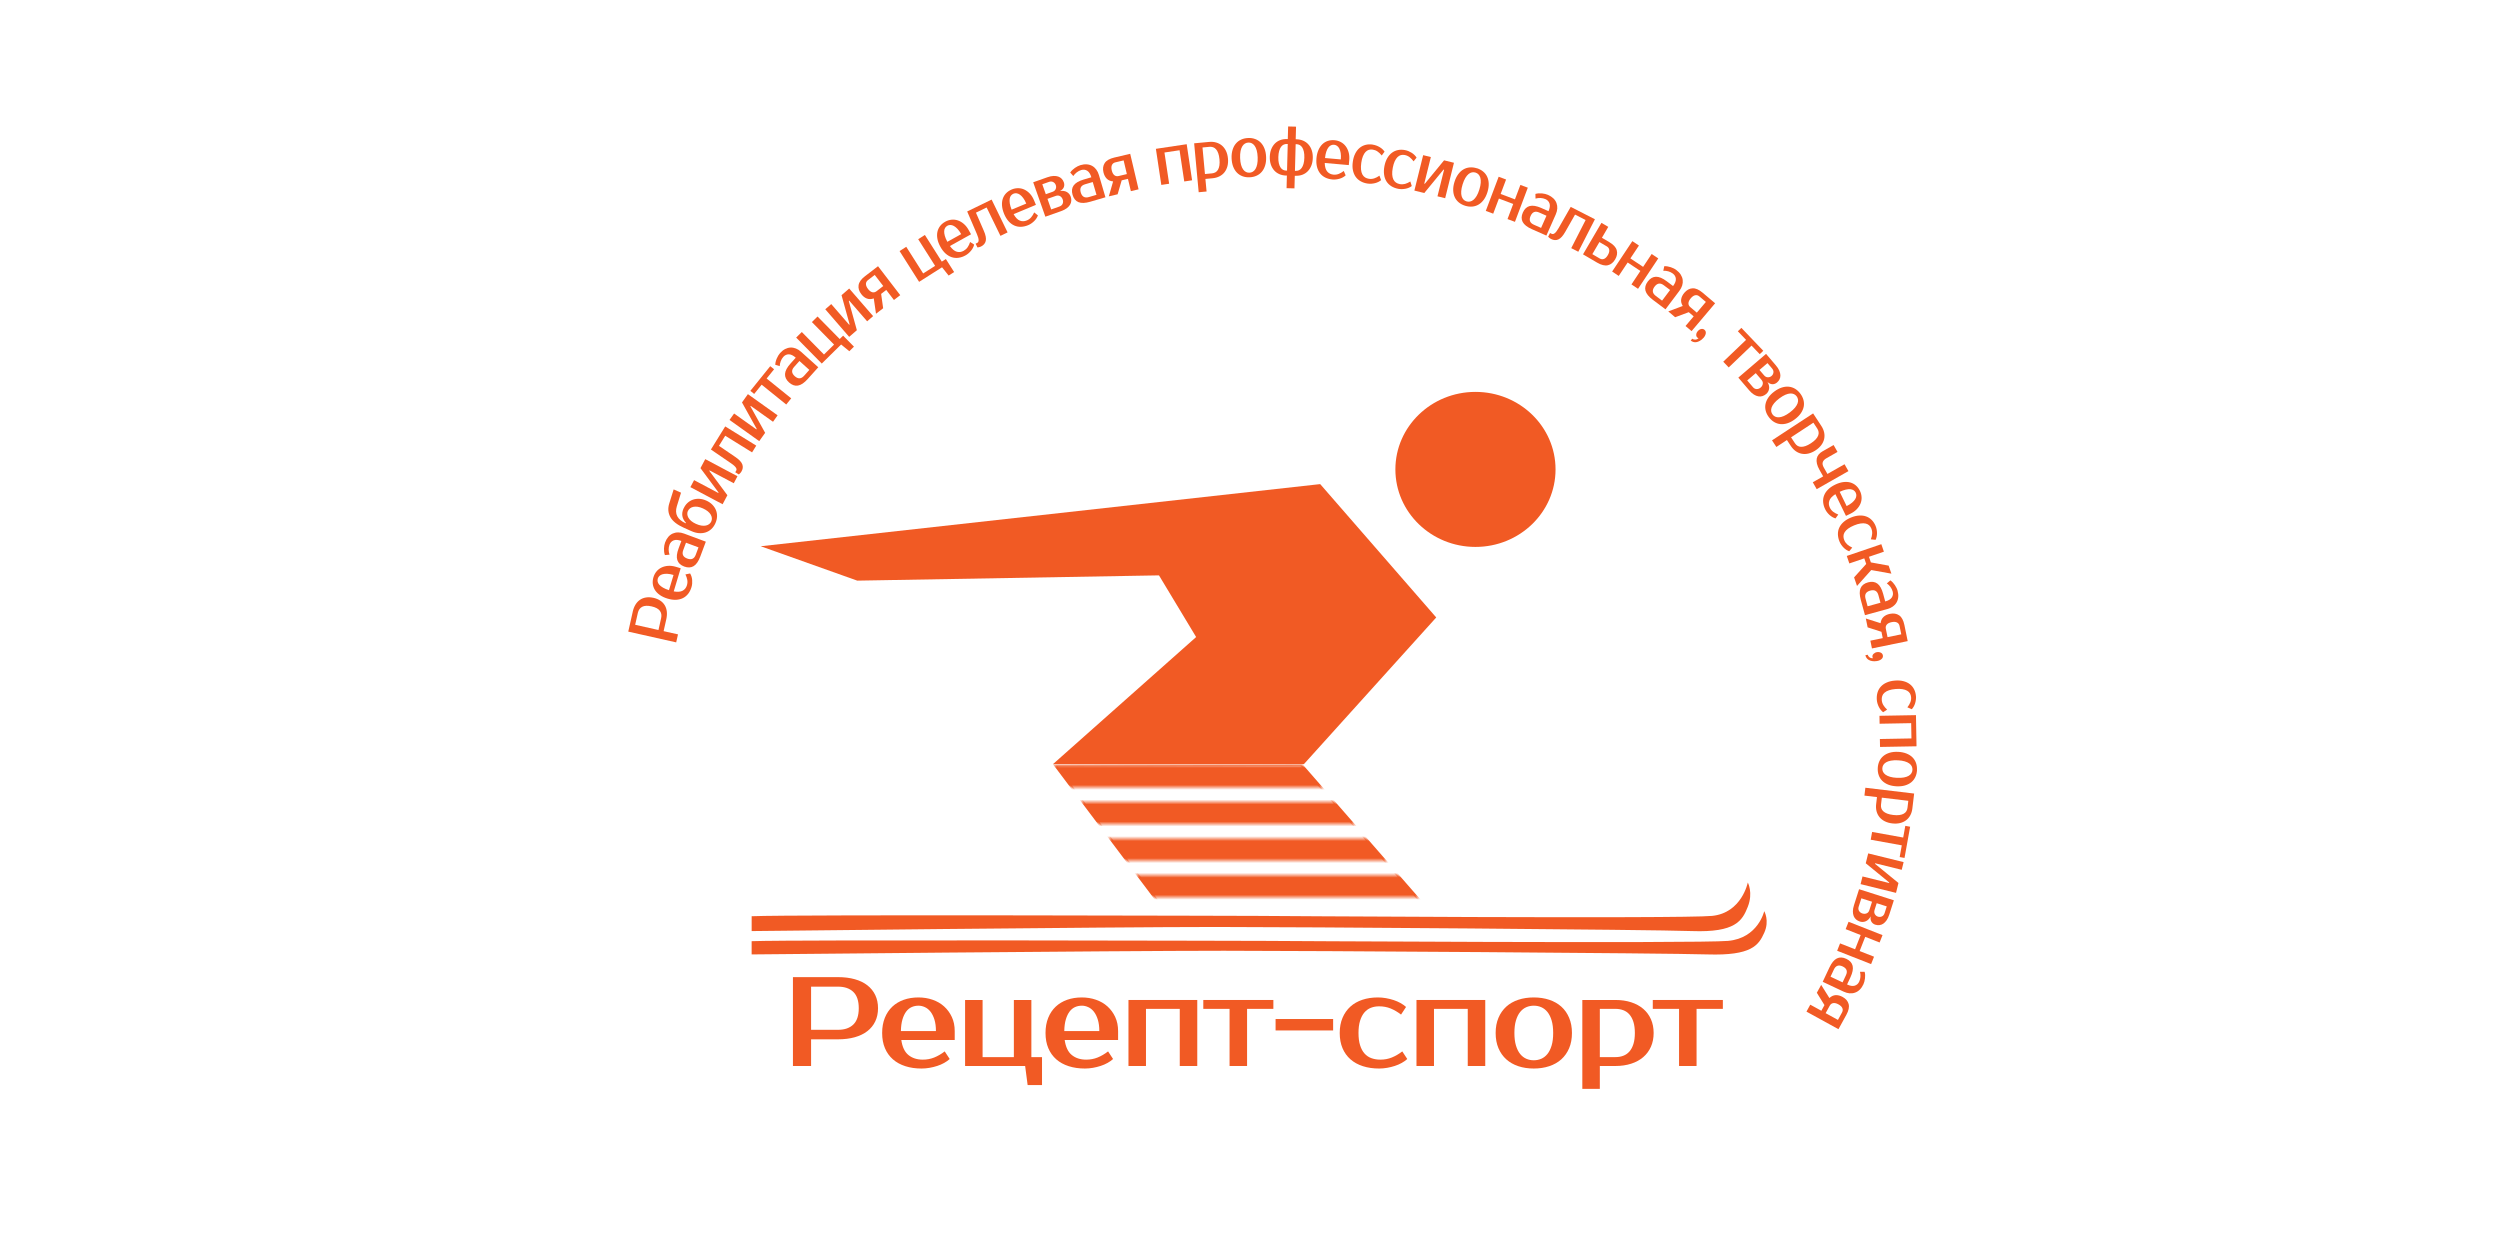 <?xml version="1.0" encoding="UTF-8"?> <svg xmlns="http://www.w3.org/2000/svg" xmlns:xlink="http://www.w3.org/1999/xlink" id="_Слой_1" data-name="Слой 1" viewBox="0 0 1024 512"> <defs> <style> .cls-1, .cls-2 { fill: none; } .cls-2, .cls-3, .cls-4 { stroke: url(#_Новый_узор); stroke-miterlimit: 10; } .cls-5 { fill: #f15a24; } .cls-3 { fill: url(#_Новый_узор); } </style> <pattern id="_Новый_узор" data-name="Новый узор" x="0" y="0" width="238" height="75" patternUnits="userSpaceOnUse" viewBox="0 0 238 75"> <g> <rect class="cls-1" width="238" height="75"></rect> <rect class="cls-5" x="0" y="73.5" width="238" height="9"></rect> <rect class="cls-5" x="0" y="58.5" width="238" height="9"></rect> <rect class="cls-5" x="0" y="43.5" width="238" height="9"></rect> <rect class="cls-5" x="0" y="28.5" width="238" height="9"></rect> <rect class="cls-5" x="0" y="13.5" width="238" height="9"></rect> <rect class="cls-5" x="0" y="-1.5" width="238" height="9"></rect> </g> </pattern> </defs> <g> <g> <path class="cls-5" d="m343.24,400.23c2.56,0,4.86.29,6.89.86,2.03.57,3.75,1.4,5.15,2.5,1.4,1.09,2.48,2.43,3.23,4,.75,1.58,1.13,3.37,1.13,5.38s-.38,3.8-1.13,5.38c-.75,1.58-1.83,2.91-3.23,4-1.4,1.09-3.12,1.92-5.15,2.5-2.03.57-4.33.86-6.89.86h-11.02v10.92h-7.43v-36.4h18.45Zm-11.02,3.9v17.68h11.02c2.7,0,4.79-.72,6.28-2.16,1.49-1.44,2.23-3.67,2.23-6.68s-.74-5.24-2.23-6.68c-1.49-1.44-3.58-2.16-6.28-2.16h-11.02Z"></path> <path class="cls-5" d="m377.98,434.03c1.67,0,3.24-.29,4.69-.88,1.45-.59,2.88-1.42,4.28-2.5l2.05,3.12c-.65.59-1.41,1.13-2.28,1.61-.87.49-1.81.89-2.82,1.22-1.01.33-2.06.59-3.15.78-1.09.19-2.19.29-3.28.29-2.43,0-4.64-.32-6.64-.96-2-.64-3.7-1.58-5.1-2.81-1.4-1.23-2.49-2.75-3.25-4.55-.77-1.8-1.15-3.88-1.15-6.24s.37-4.39,1.1-6.21c.73-1.82,1.76-3.34,3.07-4.58,1.31-1.23,2.88-2.17,4.69-2.81,1.81-.64,3.81-.96,6-.96,2.05,0,3.98.31,5.79.94,1.81.62,3.38,1.53,4.71,2.73,1.33,1.2,2.39,2.64,3.18,4.34.79,1.7,1.18,3.62,1.18,5.77v3.64h-21.88c.41,2.88,1.39,4.94,2.95,6.19,1.55,1.25,3.51,1.87,5.87,1.87Zm-1.79-22.1c-.99,0-1.91.19-2.77.57-.85.38-1.6.99-2.23,1.82-.63.83-1.15,1.91-1.54,3.22-.39,1.32-.61,2.91-.64,4.78h14.35c0-1.8-.21-3.36-.61-4.68-.41-1.32-.95-2.4-1.61-3.25-.67-.85-1.43-1.47-2.31-1.87s-1.75-.6-2.64-.6Z"></path> <path class="cls-5" d="m395.3,436.63v-27.04h7.17v23.4h12.81v-23.4h7.17v23.4h4.36v11.44h-5.89l-1.02-7.8h-24.6Z"></path> <path class="cls-5" d="m444.9,434.03c1.67,0,3.24-.29,4.69-.88,1.45-.59,2.88-1.42,4.28-2.5l2.05,3.12c-.65.59-1.41,1.13-2.28,1.61-.87.49-1.81.89-2.82,1.22-1.01.33-2.06.59-3.15.78-1.09.19-2.19.29-3.28.29-2.43,0-4.64-.32-6.64-.96-2-.64-3.7-1.58-5.1-2.81-1.4-1.23-2.49-2.75-3.25-4.55-.77-1.8-1.15-3.88-1.15-6.24s.37-4.39,1.1-6.21c.73-1.82,1.76-3.34,3.07-4.58,1.31-1.23,2.88-2.17,4.69-2.81,1.81-.64,3.81-.96,6-.96,2.05,0,3.98.31,5.79.94,1.81.62,3.38,1.53,4.71,2.73,1.33,1.2,2.39,2.64,3.18,4.34.79,1.7,1.18,3.62,1.18,5.77v3.64h-21.88c.41,2.88,1.39,4.94,2.95,6.19,1.55,1.25,3.51,1.87,5.87,1.87Zm-1.79-22.1c-.99,0-1.91.19-2.77.57-.85.38-1.6.99-2.23,1.82-.63.83-1.15,1.91-1.54,3.22-.39,1.32-.61,2.91-.64,4.78h14.35c0-1.8-.21-3.36-.61-4.68-.41-1.32-.95-2.4-1.61-3.25-.67-.85-1.43-1.47-2.31-1.87s-1.75-.6-2.64-.6Z"></path> <path class="cls-5" d="m490.4,409.59v27.04h-7.17v-23.4h-13.84v23.4h-7.17v-27.04h28.18Z"></path> <path class="cls-5" d="m521.56,413.23h-10.76v23.4h-7.17v-23.4h-10.76v-3.64h28.7v3.64Z"></path> <path class="cls-5" d="m546.05,422.07h-23.57v-4.68h23.57v4.68Z"></path> <path class="cls-5" d="m564.39,408.55c1.09,0,2.19.1,3.28.29,1.09.19,2.14.45,3.15.78s1.95.74,2.82,1.22c.87.49,1.63,1.02,2.28,1.61l-2.05,3.12c-1.4-1.07-2.83-1.91-4.28-2.5-1.45-.59-3.02-.88-4.69-.88-1.23,0-2.36.2-3.38.6-1.03.4-1.91,1.04-2.67,1.92-.75.88-1.34,2.02-1.77,3.41-.43,1.39-.64,3.05-.64,4.99s.21,3.61.64,4.99c.43,1.39,1.03,2.52,1.82,3.41.79.88,1.73,1.53,2.84,1.92,1.11.4,2.33.6,3.66.6,1.67,0,3.24-.29,4.69-.88,1.45-.59,2.88-1.42,4.28-2.5l2.05,3.12c-.65.59-1.41,1.13-2.28,1.61-.87.49-1.81.89-2.82,1.22-1.01.33-2.06.59-3.15.78-1.09.19-2.19.29-3.28.29-2.43,0-4.64-.32-6.64-.96-2-.64-3.7-1.58-5.1-2.81-1.4-1.23-2.49-2.75-3.25-4.55-.77-1.8-1.15-3.88-1.15-6.24s.38-4.39,1.15-6.21c.77-1.82,1.84-3.34,3.2-4.58s3.01-2.17,4.92-2.81c1.91-.64,4.03-.96,6.35-.96Z"></path> <path class="cls-5" d="m608.36,409.59v27.04h-7.17v-23.4h-13.83v23.4h-7.17v-27.04h28.18Z"></path> <path class="cls-5" d="m628.24,408.55c2.29,0,4.4.32,6.33.96,1.93.64,3.58,1.58,4.95,2.81,1.37,1.23,2.43,2.76,3.2,4.58.77,1.82,1.15,3.89,1.15,6.21s-.38,4.44-1.15,6.24c-.77,1.8-1.84,3.32-3.2,4.55-1.37,1.23-3.02,2.17-4.95,2.81-1.93.64-4.04.96-6.33.96s-4.44-.32-6.35-.96c-1.91-.64-3.55-1.58-4.92-2.81-1.37-1.23-2.43-2.75-3.2-4.55-.77-1.8-1.15-3.88-1.15-6.24s.38-4.39,1.15-6.21c.77-1.82,1.84-3.34,3.2-4.58s3.01-2.17,4.92-2.81c1.91-.64,4.03-.96,6.35-.96Zm0,25.74c1.09,0,2.12-.21,3.07-.62s1.79-1.07,2.51-1.95c.72-.88,1.29-2.04,1.72-3.46.43-1.42.64-3.14.64-5.15s-.21-3.73-.64-5.15c-.43-1.42-1-2.57-1.72-3.46-.72-.88-1.55-1.53-2.51-1.95s-1.98-.62-3.07-.62-2.12.21-3.07.62c-.96.42-1.79,1.07-2.51,1.95-.72.88-1.29,2.04-1.72,3.46-.43,1.42-.64,3.14-.64,5.15s.21,3.73.64,5.15c.43,1.42,1,2.57,1.72,3.46.72.88,1.55,1.53,2.51,1.95.96.42,1.98.62,3.07.62Z"></path> <path class="cls-5" d="m661.7,409.59c2.36,0,4.5.31,6.43.94,1.93.62,3.58,1.53,4.95,2.7,1.37,1.18,2.42,2.6,3.15,4.26.73,1.66,1.1,3.54,1.1,5.62s-.37,3.95-1.1,5.62c-.74,1.66-1.79,3.09-3.15,4.26-1.37,1.18-3.02,2.08-4.95,2.7-1.93.62-4.07.94-6.43.94h-6.41v9.36h-7.17v-36.4h13.58Zm-6.41,3.64v19.76h6.41c1.16,0,2.23-.18,3.2-.55.97-.36,1.81-.94,2.51-1.74.7-.8,1.25-1.82,1.64-3.07.39-1.25.59-2.76.59-4.52s-.2-3.28-.59-4.52c-.39-1.25-.94-2.27-1.64-3.07-.7-.8-1.54-1.38-2.51-1.74-.97-.36-2.04-.55-3.2-.55h-6.41Z"></path> <path class="cls-5" d="m705.67,413.23h-10.76v23.4h-7.17v-23.4h-10.76v-3.64h28.7v3.64Z"></path> </g> <g> <g> <path class="cls-5" d="m259.16,250.57c.25-1.13.64-2.11,1.15-2.94s1.13-1.48,1.86-1.97c.73-.49,1.55-.8,2.48-.94.93-.14,1.93-.09,3.01.15,1.08.24,2.02.63,2.79,1.15.78.52,1.39,1.16,1.84,1.91.45.75.73,1.61.84,2.58.11.97.03,2.02-.22,3.15l-1.09,4.86,5.89,1.32-.74,3.28-19.63-4.41,1.83-8.14Zm1.01,5.34l9.54,2.14,1.09-4.86c.27-1.19.09-2.2-.54-3.03-.63-.83-1.76-1.43-3.38-1.79-1.63-.37-2.9-.31-3.83.17-.92.48-1.52,1.32-1.79,2.51l-1.09,4.86Z"></path> <path class="cls-5" d="m281.37,239.7c.22-.73.27-1.45.14-2.17-.12-.72-.38-1.47-.76-2.25l1.92-.39c.23.38.41.79.56,1.24.14.45.24.93.28,1.42.04.49.04.99,0,1.49-.04.5-.13.99-.28,1.47-.32,1.05-.77,1.96-1.37,2.72-.6.76-1.32,1.35-2.15,1.76s-1.78.64-2.83.69c-1.05.05-2.21-.12-3.45-.49-1.23-.37-2.28-.86-3.15-1.47-.87-.61-1.54-1.29-2.02-2.06s-.77-1.59-.88-2.48c-.1-.89-.01-1.8.27-2.75.27-.89.68-1.67,1.25-2.36.57-.69,1.25-1.22,2.06-1.61.81-.39,1.71-.62,2.71-.69,1-.07,2.07.07,3.21.41l1.93.58-2.85,9.48c1.58.28,2.8.18,3.66-.29.86-.47,1.45-1.22,1.75-2.24Zm-11.93-2.74c-.13.43-.15.86-.06,1.29.09.43.31.85.67,1.26s.86.8,1.51,1.18c.65.38,1.46.73,2.45,1.04l1.87-6.22c-.95-.29-1.81-.45-2.56-.48-.75-.03-1.39.03-1.93.18-.54.15-.97.39-1.29.7-.32.31-.54.66-.66,1.05Z"></path> <path class="cls-5" d="m279.1,221.58c-1.29-.48-2.35-.56-3.16-.25-.81.32-1.38.91-1.71,1.78-.24.65-.36,1.33-.35,2.05.01.71.13,1.39.36,2.04l-1.9.16c-.15-.42-.25-.86-.31-1.31-.05-.46-.07-.91-.06-1.37.02-.46.06-.9.14-1.32.08-.42.18-.81.31-1.16.35-.93.79-1.69,1.32-2.3.53-.61,1.14-1.07,1.83-1.37.69-.3,1.42-.46,2.21-.45.79,0,1.6.16,2.44.48l8.89,3.31-2.27,6.08c-.73,1.97-1.64,3.28-2.73,3.94-1.08.66-2.37.71-3.86.16-1.49-.56-2.43-1.44-2.82-2.65s-.22-2.8.52-4.77l1.13-3.04Zm2.38,7.2c1.71.64,2.87.12,3.49-1.54l1.13-3.04-5.12-1.91-1.13,3.04c-.62,1.67-.08,2.82,1.63,3.45Z"></path> <path class="cls-5" d="m280.02,208.25c.39-.87.91-1.61,1.56-2.22s1.39-1.06,2.21-1.35c.82-.29,1.71-.41,2.65-.36.94.05,1.91.3,2.88.73.98.44,1.8,1,2.46,1.68.66.68,1.16,1.42,1.48,2.24.33.82.47,1.68.44,2.6-.03.92-.26,1.84-.68,2.77-.42.93-.96,1.71-1.63,2.34-.67.63-1.43,1.09-2.29,1.38-.85.29-1.79.39-2.8.32-1.02-.07-2.08-.36-3.2-.87l-3.02-1.35c-2.75-1.23-4.58-2.69-5.51-4.37-.92-1.69-1.07-3.53-.45-5.54l1.81-5.79,3.02,1.35-1.72,5.58c-.96,3.13.26,5.45,3.65,6.97l.09-.21c-.81-.87-1.3-1.79-1.47-2.77-.17-.97,0-2.02.49-3.13Zm1.74,1.03c-.19.42-.27.87-.24,1.34.03.47.18.94.44,1.42s.65.92,1.16,1.36c.51.43,1.16.82,1.95,1.18.82.37,1.57.6,2.25.7.68.1,1.29.09,1.82-.02.54-.12.99-.32,1.36-.61.37-.29.65-.65.84-1.07.19-.42.27-.87.24-1.34-.03-.47-.18-.94-.45-1.42s-.67-.93-1.2-1.37c-.53-.44-1.2-.84-2.02-1.21-.79-.35-1.51-.58-2.17-.67-.66-.09-1.26-.08-1.78.04-.53.12-.98.32-1.35.62-.37.29-.65.65-.84,1.07Z"></path> <path class="cls-5" d="m288.87,188.06l13.2,7.01-1.52,2.87-9.9-5.26-.11.2,7.4,9.97-1.96,3.69-13.2-7.01,1.52-2.87,9.9,5.26.11-.2-7.4-9.97,1.96-3.69Z"></path> <path class="cls-5" d="m301.15,193.43l.37-.59c.11-.17.16-.36.16-.56s-.07-.42-.21-.66c-.14-.24-.37-.51-.69-.81-.31-.29-.74-.63-1.28-1l-8.31-5.69,5.86-9.46,12.71,7.87-1.71,2.76-11-6.81-2.56,4.14,6.66,4.53c1.61,1.08,2.58,2.12,2.92,3.1.34.98.2,1.97-.41,2.95-.2.32-.42.58-.66.79-.12.12-.25.24-.38.34l-1.47-.91Z"></path> <path class="cls-5" d="m306.34,161.44l12.17,8.68-1.88,2.64-9.13-6.51-.13.19,6.03,10.85-2.42,3.4-12.17-8.68,1.88-2.64,9.13,6.51.13-.19-6.03-10.85,2.42-3.4Z"></path> <path class="cls-5" d="m317.07,151.25l-3.06,3.79,10.07,8.12-2.04,2.53-10.07-8.12-3.06,3.79-1.57-1.26,8.15-10.11,1.57,1.26Z"></path> <path class="cls-5" d="m325.95,146.52c-1.03-.92-1.98-1.38-2.85-1.39-.87,0-1.62.34-2.24,1.03-.46.52-.82,1.11-1.07,1.78-.25.67-.39,1.34-.41,2.03l-1.83-.55c.01-.44.08-.89.19-1.34s.27-.88.45-1.3c.18-.42.39-.81.61-1.18.23-.37.46-.69.71-.97.66-.74,1.35-1.29,2.07-1.66.72-.37,1.45-.57,2.21-.61.75-.03,1.49.1,2.22.39.73.29,1.43.74,2.1,1.34l7.06,6.34-4.34,4.83c-1.4,1.56-2.73,2.46-3.98,2.67-1.25.22-2.47-.21-3.65-1.27-1.18-1.06-1.73-2.23-1.65-3.49.08-1.27.82-2.68,2.23-4.25l2.17-2.42Zm-.42,7.57c1.36,1.22,2.63,1.16,3.81-.16l2.17-2.42-4.06-3.65-2.17,2.42c-1.19,1.32-1.1,2.59.25,3.81Z"></path> <path class="cls-5" d="m336.6,148.92l-10.49-10.65,2.31-2.28,9.08,9.22,4.13-4.07-9.08-9.22,2.31-2.28,9.08,9.22,1.4-1.38,4.44,4.51-1.9,1.87-3.36-2.75-7.93,7.81Z"></path> <path class="cls-5" d="m347.84,118.19l9.79,11.3-2.45,2.12-7.34-8.47-.18.15,3.31,11.96-3.15,2.73-9.79-11.3,2.45-2.13,7.34,8.47.18-.15-3.31-11.97,3.15-2.73Z"></path> <path class="cls-5" d="m358.81,128.52l-.91-6.29c-1.03.36-1.97.37-2.83.05s-1.62-.93-2.29-1.81c-.92-1.2-1.29-2.42-1.1-3.67.19-1.24,1.06-2.47,2.63-3.67l5.33-4.09,9.1,11.86-2.58,1.98-3.15-4.11-2.1,1.61.83,5.88-2.94,2.26Zm2.98-11.35l-3.5-4.56-2.76,2.12c-.55.42-.83.95-.84,1.57,0,.62.27,1.31.84,2.05.57.75,1.16,1.19,1.76,1.35.6.15,1.18.02,1.73-.41l2.76-2.12Z"></path> <path class="cls-5" d="m376.47,115.45l-8.01-12.62,2.74-1.74,6.93,10.92,4.89-3.11-6.93-10.92,2.74-1.74,6.93,10.92,1.66-1.06,3.39,5.34-2.25,1.43-2.7-3.39-9.39,5.96Z"></path> <path class="cls-5" d="m394.72,102.73c.66-.37,1.2-.85,1.62-1.46.42-.6.76-1.32,1.02-2.15l1.65,1.06c-.1.43-.25.85-.47,1.28-.21.43-.48.83-.79,1.21-.31.38-.66.74-1.04,1.07-.38.33-.79.62-1.22.86-.96.53-1.92.86-2.88.99-.96.13-1.89.05-2.77-.24-.88-.29-1.72-.78-2.51-1.48-.79-.7-1.5-1.62-2.13-2.76-.62-1.12-1.04-2.2-1.23-3.24-.2-1.04-.2-2-.01-2.89.19-.88.56-1.68,1.1-2.39.54-.71,1.25-1.3,2.11-1.78.81-.45,1.66-.72,2.54-.82.88-.1,1.75,0,2.6.28.85.29,1.66.75,2.42,1.4.77.65,1.44,1.49,2.02,2.53l.98,1.76-8.65,4.81c.94,1.3,1.88,2.08,2.83,2.34.95.26,1.89.13,2.82-.39Zm-6.65-10.28c-.39.22-.71.51-.94.88-.24.37-.37.83-.39,1.37-.03.54.06,1.17.26,1.9.2.72.54,1.54,1.03,2.45l5.67-3.15c-.48-.87-.98-1.58-1.5-2.13-.52-.55-1.02-.95-1.51-1.22-.49-.26-.96-.4-1.41-.4-.45,0-.85.1-1.2.29Z"></path> <path class="cls-5" d="m399.61,99.81l.63-.3c.18-.09.32-.22.43-.39.11-.17.16-.39.17-.68,0-.28-.04-.63-.15-1.05-.11-.42-.29-.92-.55-1.52l-3.98-9.25,10.01-4.87,6.54,13.44-2.92,1.42-5.66-11.63-4.38,2.13,3.21,7.39c.78,1.78,1.05,3.17.81,4.18-.24,1.01-.88,1.77-1.92,2.28-.33.16-.66.27-.98.32-.17.04-.34.07-.5.08l-.75-1.55Z"></path> <path class="cls-5" d="m420.59,90.29c.7-.29,1.29-.71,1.77-1.27.48-.55.9-1.23,1.25-2.02l1.52,1.23c-.15.41-.35.82-.61,1.22-.26.4-.57.77-.92,1.11-.35.34-.73.66-1.15.95-.42.29-.85.53-1.31.72-1.01.42-2,.64-2.98.67s-1.88-.16-2.73-.54c-.85-.38-1.62-.97-2.33-1.75-.7-.79-1.31-1.78-1.81-2.98-.49-1.19-.78-2.31-.86-3.36-.08-1.06.02-2.01.31-2.87.29-.86.74-1.61,1.36-2.25.62-.64,1.39-1.15,2.3-1.54.86-.36,1.73-.53,2.62-.53.89,0,1.74.19,2.55.57.81.38,1.56.93,2.25,1.66.69.73,1.26,1.64,1.72,2.74l.77,1.86-9.14,3.81c.78,1.4,1.63,2.28,2.55,2.64.91.37,1.86.34,2.85-.07Zm-5.45-10.96c-.41.17-.76.43-1.03.77-.28.34-.46.78-.54,1.32s-.07,1.17.04,1.91c.12.74.37,1.59.75,2.55l5.99-2.5c-.38-.92-.8-1.68-1.25-2.28-.45-.6-.91-1.06-1.37-1.38s-.91-.5-1.36-.55c-.45-.05-.86,0-1.23.15Z"></path> <path class="cls-5" d="m435.74,74.66c.24.69.25,1.34.02,1.97-.23.63-.75,1.17-1.58,1.62,1.12-.17,2.05-.04,2.81.4.75.44,1.27,1.06,1.56,1.87.2.58.29,1.15.25,1.73-.04.57-.21,1.12-.52,1.63-.31.52-.76,1-1.36,1.44-.6.44-1.36.83-2.29,1.16l-6.45,2.28-4.98-14.1,5.79-2.05c.93-.33,1.77-.51,2.51-.54.74-.03,1.4.06,1.96.25.56.2,1.03.5,1.41.9.38.4.67.88.86,1.42Zm-4.64,3.92c.66-.23,1.09-.62,1.31-1.15s.24-1.07.04-1.62c-.19-.54-.54-.95-1.05-1.23s-1.09-.3-1.75-.07l-2.73.97,1.44,4.07,2.73-.97Zm2.86,6c.66-.23,1.09-.62,1.31-1.16.22-.54.22-1.12,0-1.74-.22-.61-.58-1.06-1.09-1.35s-1.09-.31-1.75-.08l-3.39,1.2,1.53,4.34,3.39-1.2Z"></path> <path class="cls-5" d="m447.02,72.62c-.39-1.32-.95-2.22-1.69-2.68-.74-.46-1.55-.56-2.44-.3-.67.2-1.28.51-1.85.95-.56.44-1.04.94-1.42,1.51l-1.26-1.43c.25-.37.54-.72.87-1.03.33-.32.69-.61,1.06-.87.37-.26.76-.49,1.14-.68.39-.19.76-.34,1.11-.45.95-.28,1.83-.39,2.63-.32.81.06,1.54.28,2.19.64.66.37,1.22.87,1.68,1.5.47.63.83,1.38,1.08,2.24l2.67,9.1-6.23,1.83c-2.02.59-3.61.65-4.79.18-1.18-.47-1.99-1.47-2.44-3-.45-1.53-.3-2.81.43-3.84.74-1.03,2.11-1.85,4.13-2.44l3.11-.91Zm-4.34,6.22c.51,1.75,1.62,2.37,3.33,1.87l3.11-.91-1.54-5.24-3.11.91c-1.71.5-2.3,1.62-1.79,3.37Z"></path> <path class="cls-5" d="m454.18,80.42l1.75-6.11c-1.09-.1-1.95-.47-2.6-1.12-.64-.65-1.09-1.51-1.35-2.59-.35-1.47-.18-2.74.5-3.79.68-1.06,1.98-1.81,3.91-2.27l6.54-1.54,3.43,14.55-3.16.75-1.19-5.04-2.57.61-1.66,5.71-3.61.85Zm7.38-9.12l-1.32-5.6-3.38.8c-.68.16-1.15.52-1.41,1.09-.26.56-.29,1.3-.07,2.22.22.91.57,1.56,1.06,1.95.49.39,1.07.5,1.75.34l3.38-.8Z"></path> <path class="cls-5" d="m486.07,59.07l2.21,14.78-3.21.48-1.92-12.79-6.19.93,1.92,12.79-3.21.48-2.22-14.78,12.61-1.89Z"></path> <path class="cls-5" d="m495.24,58.13c1.06-.1,2.04-.02,2.94.25s1.69.69,2.37,1.28c.68.59,1.22,1.33,1.64,2.22s.68,1.9.78,3.05c.11,1.15.04,2.19-.21,3.14s-.65,1.77-1.2,2.48c-.56.71-1.25,1.27-2.09,1.69-.84.42-1.79.69-2.85.78l-2.89.27.48,5.15-3.23.3-1.86-20.04,6.12-.57Zm-2.7,2.27l1.01,10.88,2.89-.27c.52-.05.99-.19,1.41-.43.42-.24.77-.6,1.04-1.06.27-.47.47-1.05.58-1.76.11-.7.12-1.54.03-2.51-.09-.97-.26-1.8-.5-2.47-.24-.67-.54-1.21-.9-1.62-.36-.41-.76-.69-1.22-.85-.46-.16-.95-.22-1.47-.17l-2.89.27Z"></path> <path class="cls-5" d="m511.24,56.52c1.03-.04,1.99.1,2.88.43.88.32,1.65.81,2.29,1.47s1.16,1.48,1.54,2.48c.38.99.6,2.13.65,3.41.05,1.3-.08,2.46-.4,3.47-.31,1.01-.76,1.86-1.36,2.57-.59.7-1.32,1.25-2.18,1.63-.86.39-1.81.6-2.84.64-1.05.04-2.01-.1-2.89-.43s-1.64-.81-2.28-1.47c-.64-.66-1.16-1.48-1.54-2.46-.38-.98-.6-2.13-.65-3.43-.05-1.28.09-2.43.4-3.45s.76-1.88,1.36-2.58c.59-.7,1.32-1.25,2.17-1.63.85-.39,1.8-.6,2.85-.64Zm.52,14.22c.49-.02.95-.15,1.38-.4.42-.25.79-.62,1.1-1.12.31-.5.54-1.15.71-1.94.16-.79.23-1.74.19-2.85-.04-1.11-.17-2.05-.39-2.83-.22-.78-.5-1.41-.85-1.88-.34-.48-.73-.82-1.17-1.04-.44-.21-.91-.31-1.4-.29-.49.02-.95.15-1.38.4-.42.25-.79.62-1.1,1.12-.31.5-.54,1.15-.71,1.94-.16.79-.23,1.74-.19,2.85.04,1.11.17,2.06.39,2.83s.5,1.41.85,1.88c.34.48.73.82,1.17,1.04.44.21.91.31,1.4.29Z"></path> <path class="cls-5" d="m526.98,77.08l.13-5.17h-.35c-1.02-.04-1.94-.23-2.77-.6-.83-.37-1.53-.88-2.12-1.55-.58-.67-1.03-1.46-1.34-2.39-.31-.93-.45-1.97-.42-3.12.03-1.15.22-2.18.58-3.09.36-.91.84-1.68,1.46-2.32.62-.64,1.35-1.12,2.19-1.44.84-.32,1.77-.47,2.79-.44h.35s.14-5.16.14-5.16l3.24.08-.14,5.17h.35c1.02.04,1.94.23,2.77.6s1.53.88,2.12,1.55c.59.67,1.03,1.46,1.34,2.39.31.93.45,1.97.42,3.12s-.22,2.18-.58,3.09c-.36.91-.84,1.68-1.46,2.32-.62.64-1.35,1.12-2.19,1.44-.84.32-1.77.47-2.79.44h-.35s-.14,5.16-.14,5.16l-3.24-.08Zm.19-7.18l.29-10.92h-.35c-.46-.02-.9.07-1.32.26-.41.19-.78.5-1.09.93-.31.43-.57.99-.76,1.68s-.31,1.52-.33,2.49c-.03.98.04,1.81.2,2.51s.38,1.27.67,1.71c.29.45.64.78,1.04.99s.84.32,1.3.34h.35Zm3.53-10.84l-.29,10.92h.35c.46.02.9-.07,1.32-.26s.78-.5,1.09-.94c.31-.43.57-.99.76-1.68.2-.69.31-1.52.33-2.49.03-.98-.04-1.81-.2-2.51-.16-.69-.38-1.27-.67-1.71-.29-.45-.64-.78-1.04-.99s-.84-.32-1.3-.34h-.35Z"></path> <path class="cls-5" d="m546.21,71.53c.75.07,1.47-.03,2.15-.3.68-.27,1.37-.67,2.05-1.2l.77,1.8c-.32.3-.69.56-1.11.8-.42.23-.86.42-1.33.56-.47.14-.96.24-1.46.3-.5.06-1,.07-1.49.03-1.09-.1-2.07-.36-2.94-.79-.87-.43-1.59-1.02-2.16-1.75s-.99-1.61-1.25-2.64c-.26-1.02-.33-2.18-.22-3.48.11-1.28.38-2.41.8-3.38.42-.97.96-1.77,1.61-2.4s1.4-1.08,2.25-1.36c.85-.28,1.76-.38,2.75-.29.92.08,1.78.33,2.56.75.79.42,1.45.98,1.99,1.69.54.71.95,1.55,1.22,2.52.27.97.36,2.04.25,3.23l-.18,2-9.86-.87c.04,1.6.39,2.78,1.03,3.52s1.49,1.17,2.55,1.26Zm.26-12.24c-.45-.04-.87.03-1.28.21-.4.18-.77.48-1.09.91-.32.43-.61,1-.85,1.71-.24.71-.42,1.58-.52,2.61l6.47.57c.09-.99.07-1.86-.05-2.6-.12-.74-.31-1.36-.57-1.85-.26-.49-.57-.87-.95-1.12-.37-.25-.76-.4-1.16-.43Z"></path> <path class="cls-5" d="m562.25,59.24c.49.07.97.19,1.45.36.47.17.92.38,1.35.63.42.24.81.53,1.17.85.35.32.65.66.9,1.03l-1.16,1.58c-.54-.68-1.12-1.22-1.72-1.64s-1.28-.67-2.03-.78c-.55-.08-1.07-.04-1.56.11-.49.15-.94.45-1.34.88-.41.44-.76,1.02-1.06,1.75s-.52,1.63-.67,2.69c-.15,1.06-.18,1.99-.1,2.77s.27,1.45.55,1.98c.28.53.66.94,1.12,1.23.47.29,1,.47,1.59.56.75.11,1.47.04,2.17-.19.7-.23,1.4-.6,2.11-1.1l.68,1.84c-.34.28-.72.53-1.15.74-.43.21-.88.37-1.36.49-.48.12-.97.19-1.47.23-.5.04-1,.02-1.49-.05-1.09-.15-2.05-.47-2.9-.95-.85-.48-1.54-1.1-2.07-1.86-.53-.76-.9-1.66-1.11-2.7-.21-1.04-.22-2.2-.03-3.49.18-1.27.51-2.38,1-3.33.49-.95,1.08-1.71,1.79-2.3s1.51-1,2.42-1.23,1.88-.27,2.92-.12Z"></path> <path class="cls-5" d="m575.5,61.48c.49.09.96.24,1.43.43.47.2.91.43,1.32.69.41.26.79.57,1.13.9s.62.69.85,1.07l-1.23,1.52c-.51-.7-1.06-1.27-1.64-1.72-.58-.44-1.25-.74-1.99-.88-.55-.1-1.07-.09-1.57.04-.5.13-.96.4-1.38.82s-.8.98-1.14,1.7c-.33.72-.6,1.6-.8,2.66s-.28,1.98-.23,2.77c.05.79.2,1.46.46,2,.26.55.61.98,1.06,1.29.45.31.97.52,1.57.64.74.14,1.47.11,2.17-.08.71-.2,1.43-.53,2.16-.99l.59,1.87c-.35.27-.74.49-1.18.68-.44.19-.9.33-1.38.42-.48.09-.98.15-1.48.16-.51.01-1-.03-1.49-.12-1.08-.21-2.03-.57-2.85-1.08-.82-.52-1.48-1.17-1.98-1.96s-.82-1.7-.97-2.75c-.16-1.04-.11-2.21.13-3.49.24-1.26.63-2.35,1.16-3.28.53-.92,1.16-1.66,1.9-2.21.73-.55,1.56-.92,2.48-1.11s1.89-.18,2.92.02Z"></path> <path class="cls-5" d="m595.54,66.68l-3.6,14.51-3.15-.78,2.7-10.88-.23-.06-7.88,9.6-4.05-1.01,3.6-14.51,3.15.78-2.7,10.88.23.06,7.88-9.6,4.05,1Z"></path> <path class="cls-5" d="m604.9,68.89c.99.31,1.85.76,2.58,1.36s1.29,1.31,1.67,2.15c.39.83.6,1.78.63,2.85s-.14,2.21-.52,3.44c-.39,1.24-.89,2.29-1.52,3.14-.63.85-1.34,1.51-2.13,1.97-.79.47-1.66.74-2.6.82-.94.08-1.9-.04-2.89-.34-1-.31-1.87-.77-2.59-1.36-.72-.6-1.28-1.31-1.66-2.14-.39-.83-.6-1.78-.64-2.83-.04-1.05.14-2.2.53-3.45.38-1.23.89-2.27,1.52-3.12.63-.86,1.34-1.52,2.14-1.98.79-.47,1.65-.74,2.59-.82.93-.08,1.9.03,2.9.35Zm-4.23,13.59c.47.15.95.18,1.43.08.48-.09.95-.32,1.41-.69s.89-.9,1.31-1.59c.42-.69.79-1.57,1.12-2.63.33-1.06.52-2,.57-2.8s0-1.49-.17-2.06c-.17-.56-.42-1.02-.76-1.37s-.75-.6-1.23-.74-.95-.18-1.43-.08c-.48.09-.95.32-1.4.69-.46.37-.89.9-1.31,1.59s-.79,1.57-1.12,2.63c-.33,1.06-.52,2-.57,2.8-.05.81,0,1.49.17,2.06.17.56.42,1.02.76,1.37s.75.6,1.23.74Z"></path> <path class="cls-5" d="m625.79,76.88l-5.27,13.99-3.04-1.14,2.33-6.19-5.86-2.21-2.33,6.19-3.04-1.14,5.27-13.99,3.04,1.14-2.23,5.92,5.86,2.21,2.23-5.92,3.04,1.14Z"></path> <path class="cls-5" d="m634.26,86.52c.56-1.26.7-2.31.44-3.14-.27-.83-.82-1.43-1.67-1.81-.64-.28-1.31-.44-2.02-.47-.71-.03-1.4.05-2.06.24l-.04-1.91c.43-.13.87-.2,1.33-.23.46-.03.92-.02,1.37.02.45.04.89.12,1.31.22.42.1.8.23,1.14.38.9.4,1.64.89,2.22,1.45s1,1.21,1.26,1.91.37,1.45.32,2.23c-.05.78-.26,1.59-.62,2.41l-3.84,8.68-5.94-2.63c-1.92-.85-3.18-1.84-3.77-2.96-.59-1.12-.57-2.41.08-3.87.64-1.45,1.58-2.34,2.81-2.65,1.23-.32,2.81-.05,4.73.8l2.97,1.31Zm-7.33,1.94c-.74,1.67-.29,2.86,1.33,3.58l2.97,1.31,2.21-4.99-2.97-1.31c-1.62-.72-2.81-.25-3.54,1.42Z"></path> <path class="cls-5" d="m634.9,95.43l.62.32c.18.09.37.13.57.11.2-.02.41-.11.64-.27.23-.16.48-.41.75-.75.27-.34.56-.79.89-1.35l5-8.75,9.91,5.07-6.81,13.31-2.89-1.48,5.89-11.52-4.33-2.22-3.98,7.01c-.95,1.69-1.9,2.74-2.85,3.16-.95.42-1.94.36-2.98-.17-.33-.17-.61-.37-.84-.59-.13-.11-.26-.23-.37-.35l.79-1.54Z"></path> <path class="cls-5" d="m659.14,99.16c1.71,1,2.73,2.1,3.07,3.31.34,1.21.13,2.47-.64,3.77-.76,1.31-1.76,2.11-2.98,2.4s-2.68-.06-4.39-1.06l-5.8-3.4,7.55-12.9,2.8,1.64-2.61,4.47,3,1.76Zm-4.02-.02l-2.9,4.96,3,1.76c.6.35,1.19.41,1.77.19s1.11-.75,1.58-1.56c.47-.81.67-1.52.58-2.14-.09-.62-.43-1.1-1.03-1.45l-3-1.76Z"></path> <path class="cls-5" d="m679.22,105.85l-8.28,12.45-2.7-1.8,3.66-5.51-5.21-3.47-3.66,5.5-2.7-1.8,8.28-12.45,2.7,1.8-3.5,5.27,5.21,3.47,3.5-5.27,2.7,1.8Z"></path> <path class="cls-5" d="m685.29,117.16c.83-1.1,1.21-2.09,1.14-2.96s-.48-1.58-1.22-2.14c-.56-.42-1.18-.72-1.86-.92-.69-.19-1.37-.27-2.06-.23l.39-1.87c.44-.03.89,0,1.35.08.45.08.9.19,1.33.33.43.15.84.31,1.23.51s.73.4,1.02.63c.79.59,1.4,1.23,1.83,1.92.43.69.7,1.4.79,2.15s.03,1.49-.2,2.25c-.23.75-.61,1.49-1.15,2.21l-5.7,7.58-5.19-3.9c-1.68-1.26-2.68-2.51-3.01-3.74-.32-1.23,0-2.48.95-3.75.96-1.27,2.07-1.92,3.34-1.95,1.27-.03,2.74.59,4.42,1.85l2.59,1.95Zm-7.58.24c-1.09,1.46-.93,2.72.49,3.79l2.59,1.95,3.28-4.36-2.59-1.95c-1.42-1.07-2.68-.88-3.77.58Z"></path> <path class="cls-5" d="m683.3,127.56l5.96-2.23c-.57-.93-.79-1.85-.65-2.75.14-.9.56-1.78,1.28-2.63.98-1.16,2.09-1.77,3.35-1.86,1.25-.08,2.63.52,4.15,1.79l5.13,4.34-9.65,11.41-2.48-2.1,3.34-3.95-2.02-1.71-5.57,2.07-2.83-2.4Zm11.72.5l3.71-4.39-2.66-2.25c-.53-.45-1.1-.61-1.71-.49-.61.12-1.22.54-1.83,1.26-.61.72-.92,1.39-.94,2.01-.02.62.23,1.16.77,1.61l2.66,2.25Z"></path> <path class="cls-5" d="m697.73,138.4c-.5.55-1.01.97-1.52,1.24-.5.28-.99.45-1.44.51s-.88.03-1.27-.11c-.39-.14-.72-.33-.99-.58l.68-.74c.3.27.69.4,1.17.39.48-.01.94-.21,1.38-.59-.06,0-.12-.02-.18-.05-.12-.06-.23-.14-.35-.24-.34-.31-.48-.73-.42-1.26s.29-1,.68-1.43c.39-.42.84-.69,1.37-.79.52-.1.98.02,1.37.38.43.4.58.91.46,1.53-.13.62-.44,1.2-.93,1.74Z"></path> <path class="cls-5" d="m720.8,145.08l-3.37-3.52-9.35,8.94-2.24-2.35,9.35-8.94-3.37-3.52,1.45-1.39,8.97,9.38-1.45,1.39Z"></path> <path class="cls-5" d="m727.89,156.65c-.55.47-1.17.72-1.83.73-.67.01-1.36-.28-2.08-.89.56.98.78,1.9.64,2.76-.14.86-.53,1.57-1.19,2.13-.47.4-.97.68-1.52.86s-1.12.21-1.71.1c-.59-.1-1.2-.35-1.83-.75-.63-.4-1.27-.97-1.91-1.72l-4.44-5.2,11.36-9.72,3.99,4.67c.64.75,1.11,1.47,1.41,2.15.29.68.45,1.32.47,1.92.02.6-.09,1.14-.33,1.64-.24.5-.58.94-1.02,1.31Zm-9.9,1.91c.45.53.97.8,1.56.8.59,0,1.13-.2,1.62-.62.5-.42.78-.93.87-1.51s-.1-1.13-.55-1.66l-2.33-2.73-3.5,2.99,2.33,2.73Zm4.57-4.83c.45.53.97.8,1.55.81.58.01,1.09-.17,1.52-.54.44-.37.69-.85.77-1.42.08-.57-.11-1.12-.56-1.65l-1.88-2.2-3.28,2.8,1.88,2.2Z"></path> <path class="cls-5" d="m737.4,161.21c.62.83,1.05,1.7,1.3,2.61.24.91.28,1.82.11,2.72-.17.9-.56,1.8-1.15,2.68-.59.88-1.41,1.71-2.43,2.48-1.04.78-2.06,1.34-3.07,1.66-1,.32-1.97.44-2.88.35-.92-.08-1.78-.37-2.59-.85-.81-.48-1.52-1.14-2.15-1.97-.63-.84-1.07-1.71-1.3-2.62s-.27-1.81-.1-2.71c.17-.9.55-1.79,1.14-2.67s1.4-1.71,2.44-2.49c1.03-.77,2.04-1.32,3.06-1.65,1.01-.33,1.98-.45,2.89-.36s1.78.37,2.58.84c.8.48,1.52,1.14,2.15,1.98Zm-11.37,8.56c.3.4.67.7,1.11.9.44.21.96.29,1.54.26.59-.03,1.25-.21,2-.53.74-.32,1.56-.81,2.45-1.48.89-.67,1.59-1.32,2.1-1.94.51-.63.86-1.22,1.06-1.77s.25-1.07.18-1.56c-.08-.48-.26-.92-.56-1.32-.3-.4-.67-.7-1.11-.9-.44-.21-.96-.29-1.54-.26-.58.03-1.25.21-1.99.53-.74.32-1.56.81-2.45,1.48-.89.67-1.59,1.32-2.1,1.94s-.87,1.22-1.06,1.77-.25,1.07-.18,1.56c.08.48.26.92.56,1.32Z"></path> <path class="cls-5" d="m746.02,174.46c.58.89.97,1.8,1.16,2.72.19.92.18,1.82-.02,2.69-.21.87-.6,1.7-1.19,2.48-.59.78-1.36,1.49-2.32,2.12-.96.63-1.92,1.06-2.87,1.29-.95.23-1.87.26-2.75.1s-1.71-.51-2.48-1.05c-.77-.54-1.44-1.26-2.03-2.15l-1.59-2.42-4.33,2.84-1.78-2.71,16.83-11.04,3.37,5.14Zm-3.27-1.32l-9.13,5.99,1.59,2.42c.29.44.64.79,1.05,1.05.41.26.89.4,1.43.42.54.02,1.15-.08,1.83-.31.67-.23,1.42-.61,2.24-1.15.82-.54,1.47-1.07,1.95-1.59.48-.53.82-1.04,1.01-1.55.19-.51.26-1,.18-1.48-.07-.48-.25-.94-.54-1.38l-1.59-2.42Z"></path> <path class="cls-5" d="m751.05,182.29l1.6,2.82-4.5,2.56c-.82.46-1.33,1-1.54,1.62-.21.62-.07,1.36.42,2.22l1.49,2.62,7-3.98,1.6,2.82-13,7.39-1.6-2.82,4.25-2.42-1.49-2.62c-.53-.93-.88-1.78-1.06-2.56s-.2-1.48-.08-2.12c.13-.63.4-1.19.81-1.69.41-.49.95-.92,1.6-1.29l4.5-2.56Z"></path> <path class="cls-5" d="m749.5,207.93c.33.68.79,1.25,1.37,1.69.58.45,1.28.83,2.09,1.14l-1.14,1.59c-.42-.12-.84-.3-1.25-.54-.41-.24-.8-.52-1.17-.85s-.7-.69-1.01-1.09c-.31-.4-.58-.82-.79-1.26-.48-.99-.76-1.96-.84-2.93-.08-.97.05-1.89.39-2.75.33-.87.87-1.68,1.62-2.42.74-.75,1.7-1.41,2.87-1.98,1.15-.56,2.26-.91,3.31-1.06,1.05-.14,2.01-.09,2.88.14.87.24,1.65.65,2.32,1.23.68.58,1.23,1.32,1.67,2.21.41.83.63,1.69.68,2.58.05.89-.09,1.75-.42,2.58-.33.83-.84,1.61-1.53,2.34-.69.73-1.57,1.36-2.64,1.88l-1.81.88-4.33-8.9c-1.35.86-2.18,1.76-2.49,2.7-.31.93-.24,1.88.23,2.84Zm10.63-6.08c-.2-.4-.47-.73-.83-.99-.36-.25-.81-.41-1.35-.47-.54-.06-1.17,0-1.91.16-.73.16-1.57.46-2.5.9l2.84,5.84c.9-.44,1.63-.9,2.2-1.38.57-.49,1.01-.97,1.3-1.44s.45-.94.47-1.39c.03-.45-.05-.86-.23-1.22Z"></path> <path class="cls-5" d="m768.26,215.47c.19.46.33.94.42,1.43.09.5.14.99.14,1.48,0,.49-.04.97-.14,1.44-.1.47-.24.9-.43,1.29l-1.95-.2c.31-.81.49-1.58.54-2.32s-.07-1.45-.36-2.15c-.21-.51-.51-.94-.89-1.29-.38-.34-.86-.58-1.44-.71-.58-.13-1.26-.14-2.05-.02-.78.11-1.67.37-2.66.78-.99.41-1.81.85-2.44,1.32-.63.47-1.11.96-1.43,1.48s-.48,1.05-.49,1.59.1,1.1.33,1.66c.29.7.71,1.29,1.26,1.78.55.48,1.22.9,2.01,1.26l-1.24,1.51c-.41-.15-.82-.35-1.22-.61s-.77-.57-1.11-.92c-.34-.35-.66-.74-.94-1.15-.29-.42-.52-.85-.71-1.31-.42-1.02-.63-2.01-.65-2.98-.02-.97.17-1.88.56-2.72.39-.85.98-1.62,1.77-2.32.79-.7,1.79-1.3,2.99-1.8,1.19-.49,2.31-.76,3.38-.83,1.06-.06,2.03.06,2.89.38.86.31,1.62.8,2.28,1.47s1.19,1.48,1.59,2.46Z"></path> <path class="cls-5" d="m764.4,231l-.79-2.3-6.12,2.09-1.05-3.07,14.15-4.82,1.05,3.07-6.12,2.09.79,2.3,7.28,1.32,1.12,3.29-8.25-1.48-5.83,6.52-1.2-3.51,4.96-5.49Z"></path> <path class="cls-5" d="m772.18,246.36c1.33-.36,2.23-.91,2.71-1.64.48-.73.59-1.54.35-2.44-.18-.67-.49-1.29-.91-1.87-.42-.57-.92-1.06-1.48-1.45l1.45-1.24c.37.25.71.55,1.02.89.31.34.59.7.85,1.08.25.38.47.76.66,1.15.19.39.33.76.42,1.12.26.95.35,1.83.27,2.64-.08.81-.31,1.53-.69,2.18-.38.65-.89,1.2-1.53,1.65-.64.46-1.4.8-2.26,1.04l-9.15,2.5-1.71-6.26c-.55-2.03-.58-3.63-.09-4.79s1.51-1.96,3.05-2.38c1.53-.42,2.81-.25,3.83.5,1.02.75,1.81,2.15,2.36,4.17l.85,3.13Zm-6.13-4.45c-1.76.48-2.4,1.58-1.93,3.29l.85,3.13,5.27-1.44-.85-3.13c-.47-1.71-1.58-2.33-3.34-1.85Z"></path> <path class="cls-5" d="m764.23,253.33l6.06,1.93c.13-1.08.53-1.94,1.19-2.56s1.54-1.05,2.63-1.27c1.48-.3,2.74-.1,3.78.61s1.75,2.03,2.15,3.97l1.35,6.59-14.64,3-.65-3.18,5.07-1.04-.53-2.59-5.66-1.82-.74-3.63Zm8.9,7.64l5.63-1.15-.7-3.41c-.14-.68-.49-1.16-1.04-1.44-.56-.28-1.29-.33-2.21-.14s-1.58.52-1.98,1c-.4.48-.53,1.06-.39,1.74l.7,3.41Z"></path> <path class="cls-5" d="m768.82,270.76c-.74.12-1.39.13-1.96.03-.57-.1-1.05-.26-1.45-.5-.4-.23-.7-.53-.92-.87s-.36-.71-.42-1.07l.99-.16c.06.4.29.74.67,1.03.39.29.87.42,1.45.39-.04-.04-.08-.09-.11-.15-.06-.12-.1-.25-.12-.4-.07-.46.08-.87.46-1.25.38-.37.85-.61,1.42-.7.57-.09,1.09-.01,1.56.23.48.24.76.63.84,1.15.09.58-.11,1.07-.59,1.48s-1.09.67-1.81.78Z"></path> <path class="cls-5" d="m784.78,285.12c.04.49.03.99-.04,1.49-.06.5-.17.99-.31,1.46-.14.47-.33.91-.57,1.33-.24.42-.5.78-.8,1.1l-1.8-.78c.54-.68.94-1.36,1.21-2.04s.38-1.4.31-2.15c-.05-.55-.2-1.05-.46-1.5-.26-.44-.64-.82-1.16-1.11-.51-.3-1.16-.51-1.94-.64-.78-.13-1.71-.15-2.77-.06-1.07.09-1.98.26-2.73.52s-1.35.58-1.81.98c-.46.39-.78.85-.95,1.37-.18.52-.24,1.08-.19,1.68.06.75.28,1.45.66,2.07.38.63.89,1.23,1.54,1.82l-1.64,1.07c-.35-.27-.67-.58-.97-.96-.3-.37-.56-.78-.78-1.21s-.4-.9-.55-1.38c-.15-.48-.24-.97-.28-1.47-.09-1.09,0-2.11.28-3.04.28-.93.73-1.74,1.36-2.43s1.42-1.25,2.39-1.67c.96-.43,2.1-.7,3.39-.8,1.28-.11,2.44-.03,3.47.24,1.03.26,1.91.68,2.64,1.24.73.56,1.31,1.26,1.73,2.09.42.83.68,1.77.77,2.82Z"></path> <path class="cls-5" d="m785.01,305.68l-14.95.27-.06-3.25,12.93-.24-.11-6.26-12.93.24-.06-3.25,14.95-.27.23,12.75Z"></path> <path class="cls-5" d="m785.21,315.41c-.05,1.03-.28,1.98-.67,2.83-.4.85-.95,1.57-1.66,2.16-.71.58-1.58,1.02-2.6,1.32s-2.17.41-3.46.35c-1.3-.07-2.44-.3-3.42-.69-.98-.4-1.79-.92-2.44-1.57-.65-.65-1.13-1.42-1.44-2.31-.31-.89-.44-1.85-.39-2.89.05-1.05.28-2,.67-2.84s.95-1.56,1.66-2.14c.71-.58,1.57-1.02,2.58-1.32,1.01-.3,2.17-.41,3.47-.35,1.28.06,2.42.3,3.4.69.99.4,1.81.92,2.45,1.57s1.13,1.42,1.44,2.3c.31.88.44,1.85.39,2.9Zm-14.21-.71c-.03.49.07.96.27,1.41.21.44.55.84,1.02,1.19s1.1.64,1.87.87c.77.23,1.72.38,2.83.43s2.06,0,2.86-.15c.79-.15,1.44-.38,1.95-.68.5-.3.88-.66,1.13-1.08.25-.42.39-.88.41-1.37s-.07-.96-.27-1.41c-.21-.44-.55-.84-1.02-1.19-.47-.35-1.09-.64-1.87-.87s-1.72-.38-2.83-.43-2.06,0-2.86.15c-.79.15-1.44.38-1.95.68-.5.3-.88.66-1.13,1.08-.25.42-.39.88-.41,1.37Z"></path> <path class="cls-5" d="m783.31,331.13c-.13,1.06-.41,2-.86,2.83s-1.03,1.51-1.75,2.04c-.72.54-1.56.92-2.51,1.14-.95.22-2,.26-3.14.13-1.14-.14-2.15-.42-3.02-.86-.87-.44-1.6-1-2.17-1.69-.57-.69-.98-1.49-1.22-2.4-.24-.91-.29-1.89-.17-2.95l.34-2.88-5.14-.61.38-3.22,19.98,2.38-.73,6.1Zm-1.66-3.12l-10.85-1.29-.34,2.88c-.06.52-.02,1.01.13,1.47.15.46.42.88.82,1.24.4.37.93.68,1.6.94.66.26,1.48.45,2.45.56.97.12,1.81.13,2.52.03.71-.09,1.3-.27,1.77-.54.48-.26.84-.6,1.09-1.01.25-.41.41-.88.47-1.4l.34-2.88Z"></path> <path class="cls-5" d="m778.11,351.04l.86-4.79-12.73-2.3.58-3.19,12.73,2.3.86-4.79,1.98.36-2.3,12.78-1.98-.36Z"></path> <path class="cls-5" d="m776.61,365.72l-14.51-3.58.78-3.15,10.88,2.69.06-.22-9.61-7.86,1-4.05,14.51,3.58-.78,3.15-10.88-2.69-.06.22,9.61,7.86-1,4.05Z"></path> <path class="cls-5" d="m768.16,378.77c-.69-.22-1.22-.61-1.59-1.18-.36-.56-.48-1.31-.34-2.24-.54,1-1.21,1.66-2.01,2-.8.34-1.61.37-2.43.11-.58-.19-1.09-.47-1.53-.84-.43-.37-.76-.84-.99-1.4-.22-.56-.33-1.21-.33-1.95,0-.74.16-1.59.46-2.53l2.08-6.52,14.24,4.54-1.87,5.85c-.3.94-.67,1.72-1.09,2.33-.43.61-.89,1.08-1.38,1.41s-1.02.52-1.57.58c-.55.06-1.1,0-1.65-.17Zm-6.84-7.41c-.21.66-.17,1.25.14,1.75.3.5.76.85,1.38,1.05.62.2,1.2.18,1.74-.05.54-.23.91-.68,1.12-1.34l1.09-3.42-4.38-1.4-1.09,3.42Zm6.51,1.35c-.21.66-.17,1.24.12,1.74.29.5.71.84,1.26,1.01.55.17,1.09.14,1.61-.09s.9-.69,1.11-1.35l.88-2.76-4.11-1.31-.88,2.76Z"></path> <path class="cls-5" d="m766.41,394.9l-13.91-5.47,1.19-3.02,6.15,2.42,2.29-5.83-6.15-2.42,1.19-3.02,13.91,5.47-1.19,3.02-5.89-2.32-2.29,5.82,5.89,2.32-1.19,3.02Z"></path> <path class="cls-5" d="m756.54,403.23c1.25.59,2.29.76,3.13.51.84-.25,1.45-.79,1.85-1.63.3-.63.47-1.3.52-2.01.05-.71-.01-1.4-.19-2.06h1.91c.12.43.18.88.2,1.34.02.46,0,.92-.06,1.37-.05.45-.14.89-.25,1.31-.11.42-.25.79-.4,1.13-.42.89-.92,1.62-1.51,2.19s-1.23.97-1.94,1.21c-.71.25-1.46.33-2.24.27-.78-.07-1.58-.3-2.4-.68l-8.58-4.04,2.76-5.87c.9-1.9,1.91-3.14,3.05-3.7s2.42-.51,3.86.17c1.44.68,2.3,1.63,2.59,2.87.29,1.24-.02,2.81-.91,4.71l-1.38,2.94Zm-1.77-7.37c-1.65-.78-2.85-.36-3.61,1.25l-1.38,2.94,4.94,2.33,1.38-2.94c.76-1.61.31-2.8-1.34-3.58Z"></path> <path class="cls-5" d="m745.95,403.4l3.37,5.39c.8-.74,1.66-1.14,2.57-1.18.91-.05,1.85.2,2.83.73,1.33.73,2.15,1.7,2.48,2.91.33,1.21.02,2.69-.93,4.42l-3.24,5.89-13.1-7.2,1.56-2.84,4.54,2.49,1.27-2.32-3.13-5.05,1.79-3.25Zm1.83,11.59l5.04,2.77,1.67-3.05c.33-.61.38-1.2.14-1.78s-.78-1.09-1.6-1.54-1.54-.63-2.16-.52-1.09.46-1.42,1.07l-1.67,3.05Z"></path> </g> <ellipse class="cls-5" cx="604.35" cy="192.27" rx="32.8" ry="31.75"></ellipse> <g> <polygon class="cls-5" points="311.58 223.74 540.75 198.29 588.28 252.91 534.09 312.98 431.31 312.98 489.94 260.93 474.72 235.67 351.14 237.83 311.58 223.74"></polygon> <polygon class="cls-3" points="432.29 313.52 533 313.23 583.56 371.23 475.41 370.85 432.29 313.52"></polygon> </g> </g> <path class="cls-5" d="m722.63,373.2s-2.47,11.08-14.85,12.19-189.55,0-189.55,0c0,0-193.03-.55-210.36.12v5.42s148.88-1.5,193.43-1.5c34.67,0,181.5.98,198.14,1.5,18.01.56,20.88-3.73,23.19-8.86,2.25-4.98,0-8.86,0-8.86Z"></path> <path class="cls-5" d="m715.9,361.46s-2.43,12.44-14.61,13.69c-12.17,1.24-186.47,0-186.47,0,0,0-189.9-.61-206.94.14v6.08s146.46-1.68,190.29-1.68c34.51,0,177.23,1.05,194.92,1.68,17.72.63,20.54-4.18,22.81-9.95s0-9.95,0-9.95Z"></path> </g> <line class="cls-2" x1="87.5" y1="70.5" x2="88.5" y2="70.5"></line> <line class="cls-4" x1="255.74" y1="71.85" x2="256.73" y2="71.85"></line> </svg> 